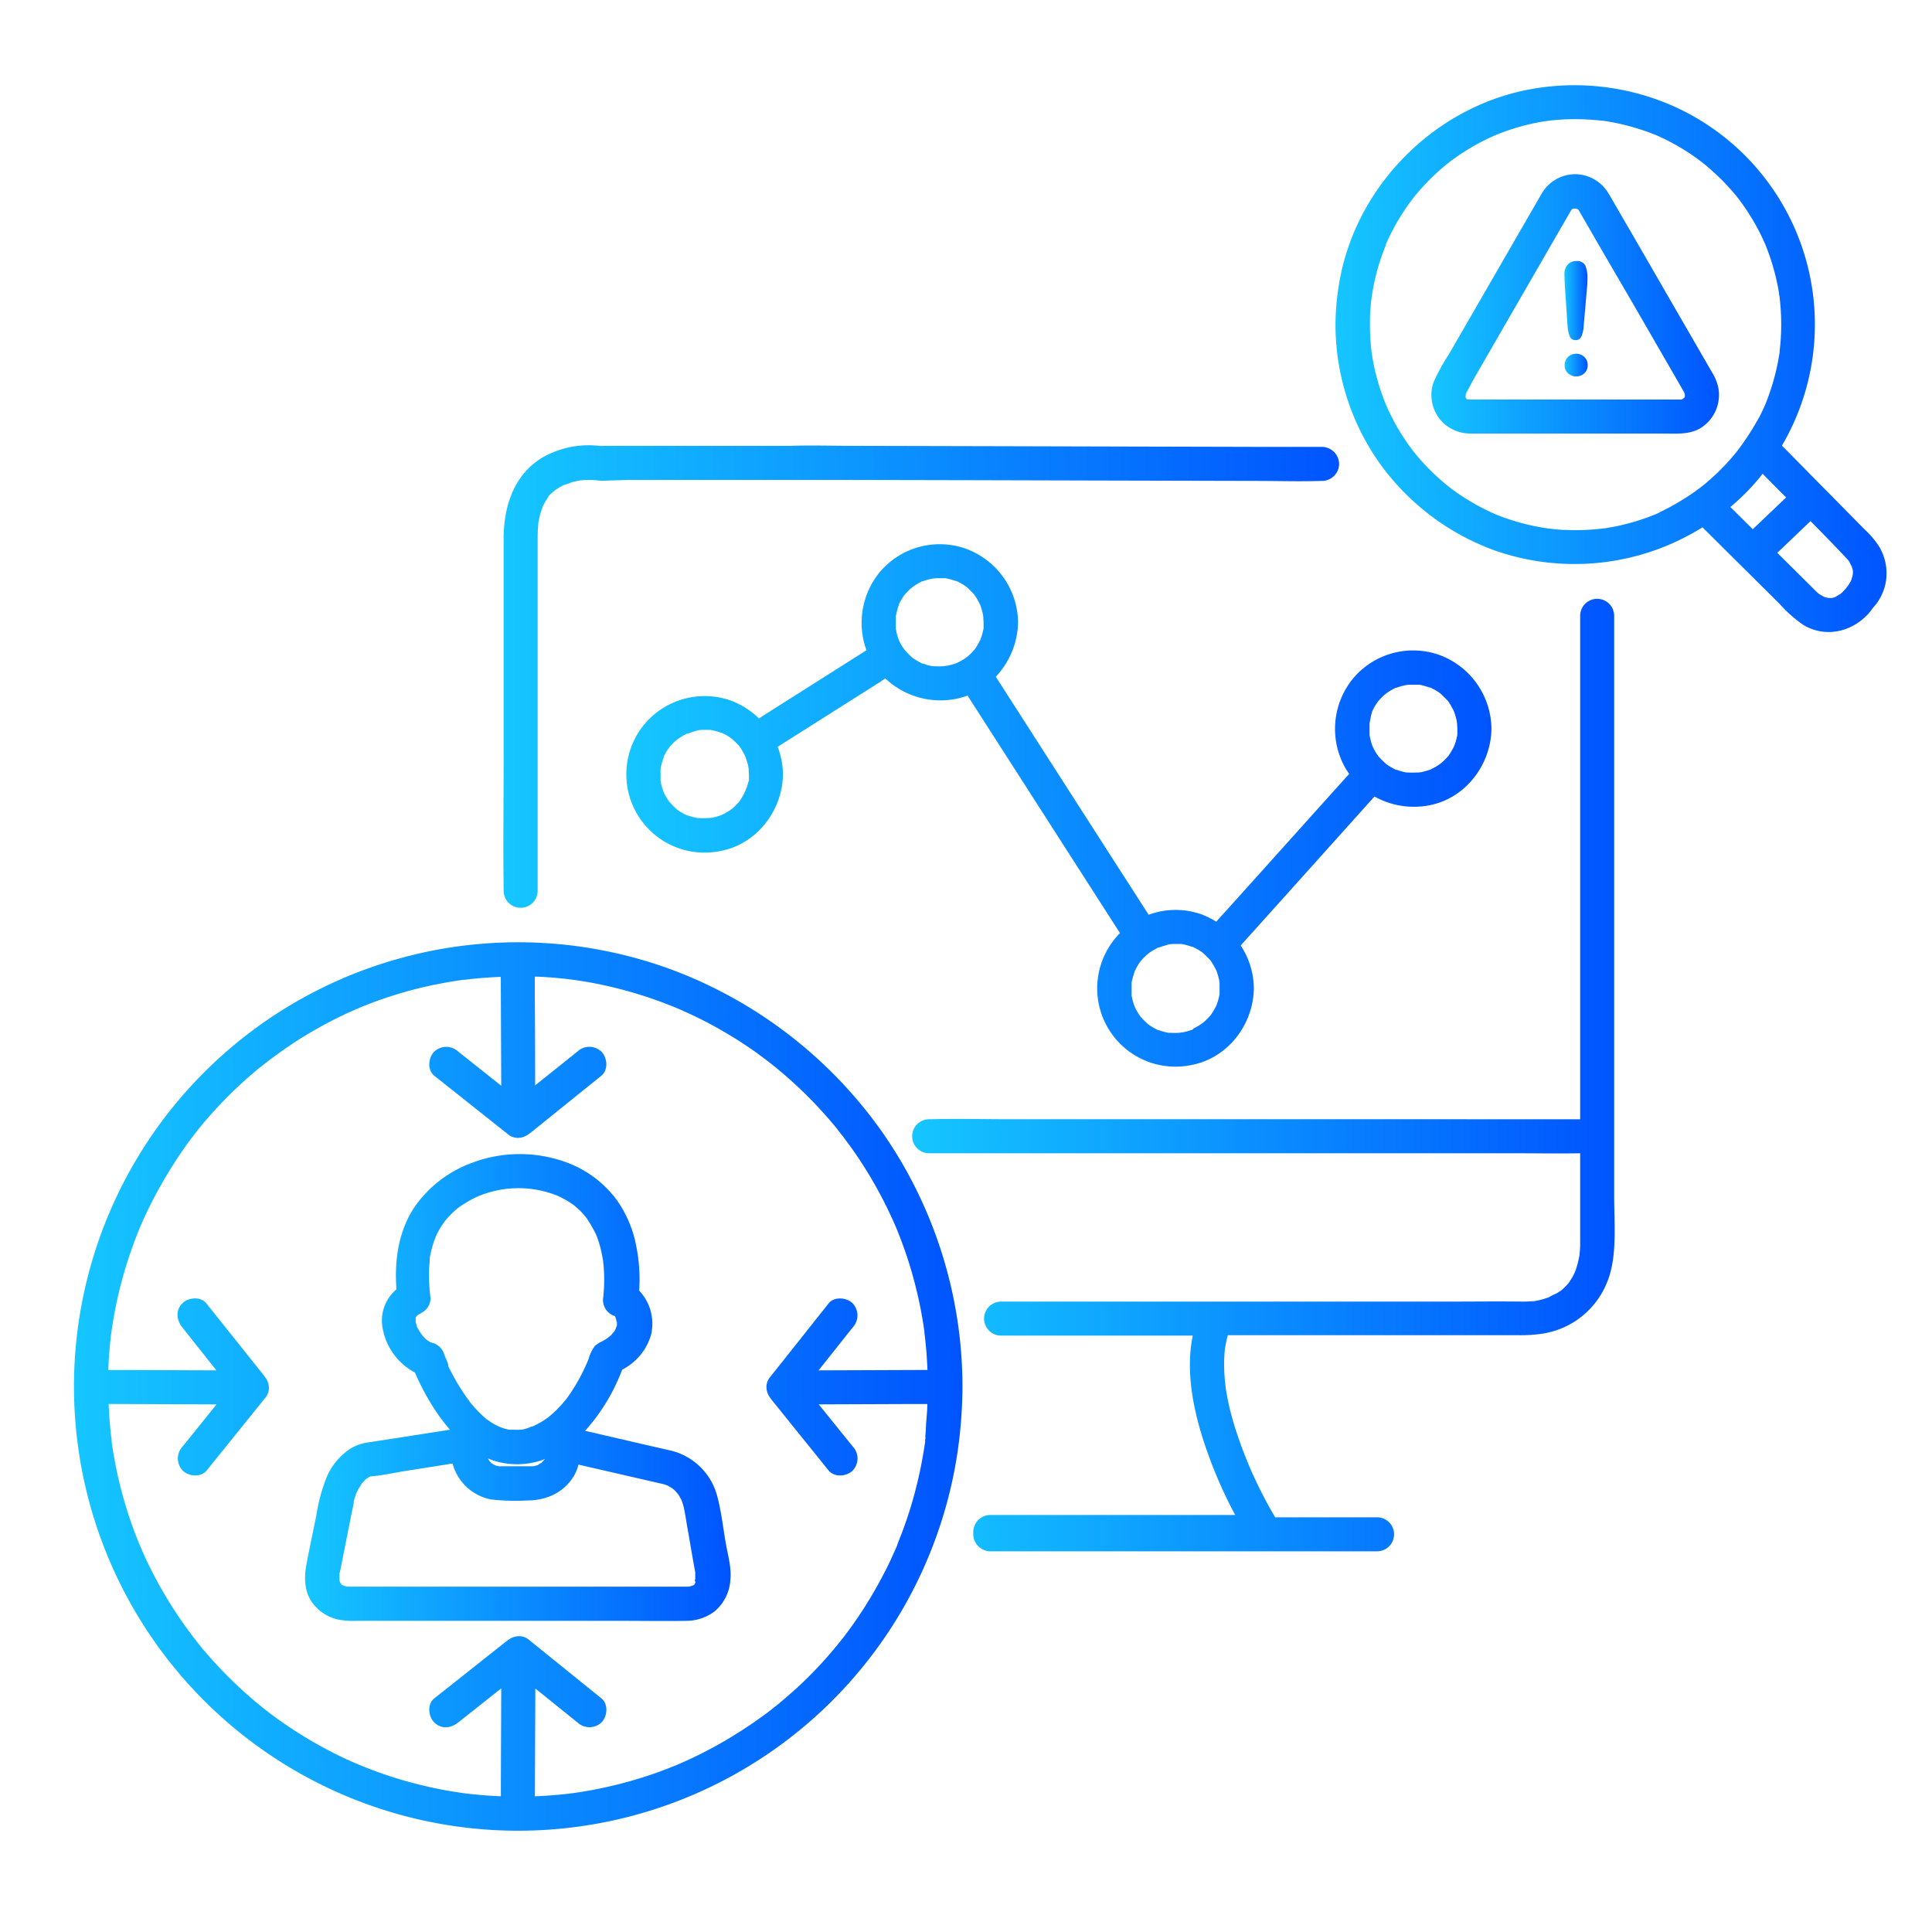 <svg id="Layer_1" data-name="Layer 1" xmlns="http://www.w3.org/2000/svg" xmlns:xlink="http://www.w3.org/1999/xlink" viewBox="0 0 426 426"><defs><style>.cls-1{fill:url(#linear-gradient);}.cls-2{fill:url(#linear-gradient-2);}.cls-3{fill:url(#linear-gradient-3);}.cls-4{fill:url(#linear-gradient-4);}.cls-5{fill:url(#linear-gradient-5);}.cls-6{fill:url(#linear-gradient-6);}.cls-7{fill:url(#linear-gradient-7);}.cls-8{fill:url(#linear-gradient-8);}.cls-9{fill:url(#linear-gradient-9);}.cls-10{fill:url(#linear-gradient-10);}.cls-11{fill:url(#linear-gradient-11);}.cls-12{fill:url(#linear-gradient-12);}.cls-13{fill:url(#linear-gradient-13);}.cls-14{fill:url(#linear-gradient-14);}.cls-15{fill:url(#linear-gradient-15);}.cls-16{fill:url(#linear-gradient-16);}.cls-17{fill:url(#linear-gradient-17);}.cls-18{fill:url(#linear-gradient-18);}.cls-19{fill:url(#linear-gradient-19);}.cls-20{fill:url(#linear-gradient-20);}</style><linearGradient id="linear-gradient" x1="294.47" y1="79.1" x2="416" y2="79.1" gradientUnits="userSpaceOnUse"><stop offset="0" stop-color="#15c6ff"/><stop offset="1" stop-color="#0054ff"/></linearGradient><linearGradient id="linear-gradient-2" x1="201.12" y1="237.08" x2="356.03" y2="237.08" xlink:href="#linear-gradient"/><linearGradient id="linear-gradient-3" x1="347.2" y1="280.5" x2="347.29" y2="280.5" xlink:href="#linear-gradient"/><linearGradient id="linear-gradient-4" x1="110.99" y1="149.18" x2="295.29" y2="149.18" xlink:href="#linear-gradient"/><linearGradient id="linear-gradient-5" x1="138.11" y1="177.54" x2="328.86" y2="177.54" xlink:href="#linear-gradient"/><linearGradient id="linear-gradient-6" x1="315.57" y1="66.98" x2="379.02" y2="66.98" xlink:href="#linear-gradient"/><linearGradient id="linear-gradient-7" x1="323.07" y1="86.84" x2="323.07" y2="86.84" xlink:href="#linear-gradient"/><linearGradient id="linear-gradient-8" x1="347.7" y1="45.96" x2="347.84" y2="45.96" xlink:href="#linear-gradient"/><linearGradient id="linear-gradient-9" x1="344.95" y1="80.48" x2="350.03" y2="80.48" xlink:href="#linear-gradient"/><linearGradient id="linear-gradient-10" x1="344.95" y1="66.3" x2="350.03" y2="66.3" xlink:href="#linear-gradient"/><linearGradient id="linear-gradient-11" x1="75.27" y1="349.4" x2="75.44" y2="349.4" xlink:href="#linear-gradient"/><linearGradient id="linear-gradient-12" x1="67.27" y1="305.91" x2="161.1" y2="305.91" xlink:href="#linear-gradient"/><linearGradient id="linear-gradient-13" x1="75.17" y1="349.34" x2="75.21" y2="349.34" xlink:href="#linear-gradient"/><linearGradient id="linear-gradient-14" x1="153.02" y1="349.29" x2="153.13" y2="349.29" xlink:href="#linear-gradient"/><linearGradient id="linear-gradient-15" x1="109.96" y1="323.25" x2="110.15" y2="323.25" xlink:href="#linear-gradient"/><linearGradient id="linear-gradient-16" x1="91.73" y1="290.97" x2="91.73" y2="290.97" xlink:href="#linear-gradient"/><linearGradient id="linear-gradient-17" x1="132.47" y1="295.81" x2="133.21" y2="295.81" xlink:href="#linear-gradient"/><linearGradient id="linear-gradient-18" x1="117.6" y1="314.42" x2="118.06" y2="314.42" xlink:href="#linear-gradient"/><linearGradient id="linear-gradient-19" x1="136.19" y1="291.67" x2="136.35" y2="291.67" xlink:href="#linear-gradient"/><linearGradient id="linear-gradient-20" x1="16.3" y1="305.69" x2="212.18" y2="305.69" xlink:href="#linear-gradient"/></defs><title>pam-fea-ico5</title><g id="_5-f" data-name="5-f"><path class="cls-1" d="M414.42,120.64a19.88,19.88,0,0,0-3.38-4l-6.69-6.79c-.85-.87-1.71-1.73-2.57-2.6h0l-8.87-9A52.73,52.73,0,0,0,369.3,23.55a53.83,53.83,0,0,0-32.59-3.73C315.63,24,298.49,41.74,295.19,63a56.25,56.25,0,0,0-.72,8.59,52.92,52.92,0,0,0,9.71,30.52,53.85,53.85,0,0,0,25.11,19.16,53.22,53.22,0,0,0,46.1-5l9.5,9.43,7.57,7.52a28.26,28.26,0,0,0,5.26,4.63c4.8,2.83,10.55,1.5,14.22-2.49.4-.44.72-.92,1.1-1.37-1,1.18.8-1,.62-.74a12.94,12.94,0,0,0,.73-1.09,12.31,12.31,0,0,0,1.25-3A11.5,11.5,0,0,0,414.42,120.64ZM365,29.77Zm0,83.65Zm.88-.39-.9.39,0,0c-.56.22-1.13.45-1.7.66q-1.81.66-3.66,1.17c-1.14.32-2.29.6-3.44.83-.61.12-1.23.23-1.84.33l-.68.11-.15,0-.55.07a50.22,50.22,0,0,1-7.66.26c-1.15,0-2.3-.13-3.45-.26l-.66-.09-.72-.11c-.67-.1-1.34-.23-2-.36a49.87,49.87,0,0,1-7.09-2c-.52-.19-1-.4-1.54-.6l-.15-.06-.18-.08-.6-.27c-1.2-.55-2.38-1.15-3.53-1.79-.95-.54-1.89-1.1-2.81-1.7-.5-.33-1-.66-1.49-1l-.66-.48-.67-.5a49.34,49.34,0,0,1-5.2-4.71c-.75-.79-1.48-1.6-2.17-2.43-.3-.36-.6-.73-.89-1.1l-.34-.46c-.26-.35-.52-.7-.77-1.06a47.47,47.47,0,0,1-3.61-6.06c-.27-.54-.54-1.08-.79-1.63l-.27-.61-.08-.17a1.16,1.16,0,0,1-.06-.15c-.47-1.19-.92-2.38-1.31-3.6a48.74,48.74,0,0,1-1.69-7c0-.24-.07-.48-.11-.72s-.07-.6-.08-.66c-.06-.57-.12-1.15-.16-1.72q-.15-1.92-.15-3.84c0-1.28,0-2.56.15-3.83,0-.58.1-1.15.16-1.72,0-.07.07-.55.08-.66s.07-.48.11-.72a49.8,49.8,0,0,1,1.74-7.21c.38-1.16.81-2.3,1.26-3.43l0-.08,0-.1c.12-.25.23-.5.34-.75.28-.6.56-1.2.86-1.79a49.59,49.59,0,0,1,3.73-6.17l.58-.8.3-.4.31-.39c.2-.26.41-.51.62-.76.76-.92,1.57-1.81,2.4-2.67s1.69-1.69,2.59-2.49c.4-.36.81-.72,1.23-1.06.25-.21.5-.42.76-.62l.43-.34a50.49,50.49,0,0,1,5.88-3.81c1.06-.58,2.14-1.13,3.24-1.63l.6-.27.18-.08.15-.06q.92-.37,1.86-.72a48.32,48.32,0,0,1,7.11-2c.55-.11,1.11-.21,1.67-.3l.76-.11.45-.06c1.32-.15,2.64-.25,4-.3a54.33,54.33,0,0,1,7.65.32h.19l.85.13c.56.09,1.11.19,1.67.3,1.32.27,2.64.58,3.93.95,1.07.31,2.13.65,3.18,1,.63.23,1.24.47,1.86.72l.05,0,1.18.53a50.53,50.53,0,0,1,6.31,3.52c.87.58,1.71,1.18,2.54,1.81l.4.31.63.51c.55.45,1.08.92,1.6,1.39a48.62,48.62,0,0,1,5,5.19l.74.93c.29.39.58.77.86,1.17.72,1,1.41,2.08,2.06,3.15s1.15,2,1.67,3c.25.5.49,1,.72,1.49l.41.9.11.26.09.22a50.45,50.45,0,0,1,2.24,7c.27,1.15.51,2.32.7,3.49,0,.31.09.61.14.92v.12c.08.68.15,1.37.2,2.06a49.1,49.1,0,0,1,0,7.67c-.05.69-.13,1.37-.2,2.06,0,0,0,.1,0,.17,0,.29-.09.58-.13.87-.2,1.22-.45,2.44-.74,3.65a51.78,51.78,0,0,1-2.26,7,.77.77,0,0,0-.06.15l-.08.17c-.12.25-.23.51-.34.76-.26.55-.52,1.09-.79,1.63C387.34,93,386.76,94,386.13,95s-1.28,2-2,3c-.27.38-.55.75-.83,1.12-.09.13-.32.42-.36.47l-.62.76a48.52,48.52,0,0,1-5,5.15c-.4.36-.82.72-1.23,1.07l-.76.62-.45.35-1.08.79-.09.07c-.53.37-1.06.73-1.6,1.08A49.33,49.33,0,0,1,365.82,113Zm22-7.57.76-1q2.6,2.63,5.2,5.23l-7.36,7-4.93-4.89A50.29,50.29,0,0,0,387.86,105.46Zm19.25,24.11c.33-.43.16-.19,0,0Zm1.09-1.68a8.49,8.49,0,0,1-1,1.6l-.2.24-.32.37c-.18.2-.36.38-.55.56s-.29.25-.42.38l0,0-.06,0c-.32.2-.69.38-1,.6l0,0c-.23.08-.46.16-.7.22l-.38,0h-.22a3.69,3.69,0,0,1-.55-.08,4.71,4.71,0,0,1-.64-.19l-.24-.12c-.31-.2-.63-.36-.93-.57l-.33-.27-.4-.4-1.93-1.92q-3.23-3.21-6.46-6.41l7.32-7c2.7,2.74,5.4,5.49,8,8.27.12.12.23.25.34.38l.24.35c.12.2.47,1,.48.93.11.34.21.69.29,1v.57s-.05.51-.09.64S408.22,127.78,408.2,127.89Z"/><path class="cls-2" d="M355.92,263.79v-128a3.75,3.75,0,0,0-7.5,0v111H222.94c-5.93,0-11.89-.16-17.82,0h-.24a3.75,3.75,0,1,0,0,7.5H333.42c5,0,10,.1,15,0V257c0,5.46,0,10.92,0,16.37,0,.43,0,.85,0,1.27,0,.58-.07,1.15-.12,1.72a.71.71,0,0,0,0,.14c0,.25-.08.51-.13.76a19.52,19.52,0,0,1-.78,2.91,1.34,1.34,0,0,0-.07.18c0-.12,0,.08-.09.21l-.08.23a1.56,1.56,0,0,1,.08-.21v0c-.19.37-.36.74-.57,1.09s-.41.67-.63,1l-.06.1-.31.38a17.19,17.19,0,0,1-1.43,1.4l-.06.05-.05,0c-.33.22-.65.44-1,.64a10.86,10.86,0,0,0-1.6.8l-.14.06-.81.26a15.61,15.61,0,0,1-1.53.4l-.71.13h0c-.83.05-1.64.12-2.47.11-5.52-.07-11,0-16.55,0H220.74a3.75,3.75,0,0,0,0,7.5H263c-1.47,7.12-.17,14.78,1.88,21.62a100.29,100.29,0,0,0,7.47,17.93h-54a3.79,3.79,0,0,0-3.75,3.75,1.35,1.35,0,0,0,0,.18c0,.11,0,.21,0,.33a3.82,3.82,0,0,0,3.75,3.75h85.29a3.75,3.75,0,0,0,0-7.5H281.17a99.94,99.94,0,0,1-4.65-8.88c-.35-.75-.69-1.49-1-2.25-.14-.31-.27-.63-.41-1a.81.81,0,0,0-.06-.13l-.33-.82q-1.09-2.7-2-5.46c-.61-1.85-1.16-3.73-1.61-5.62-.23-1-.44-2-.62-3l-.24-1.4,0-.25s-.07-.48-.08-.62a36.25,36.25,0,0,1-.19-6.42c0-.3.05-.6.08-.9,0-.1,0-.32.05-.47.06-.39.12-.78.2-1.16.12-.6.26-1.19.43-1.77h64.16a32.61,32.61,0,0,0,5.31-.36,18.32,18.32,0,0,0,14.19-11.43C356.65,277.08,355.92,269.9,355.92,263.79Zm-80.81,58.84ZM338.27,287c-.56.09-.53,0,0,0Z"/><path class="cls-3" d="M347.29,280.39a1.81,1.81,0,0,0-.09.23v0Z"/><path class="cls-4" d="M138.51,105.82H174l11.72,0,28.12.06,33.88.09,29.3.07c4.76,0,9.54.16,14.3,0h.2a3.78,3.78,0,0,0,3.75-3.75,3.82,3.82,0,0,0-3.75-3.75l-11.71,0-28.13-.07-33.88-.09-29.29-.07c-4.76,0-9.55-.16-14.31,0H134.6c-.68,0-1.35,0-2,0a2.41,2.41,0,0,0-.38,0c.1,0,2.42.27-.12,0A20.52,20.52,0,0,0,119.41,101c-6.18,3.82-8.35,10.8-8.36,17.74,0,3.16,0,6.31,0,9.47v39.44c0,9.43-.13,18.88,0,28.31v.45a3.75,3.75,0,0,0,7.5,0v-76c0-.67,0-1.34,0-2,0-.93.06-1.85.13-2.78v-.11c0-.25.08-.51.13-.76.11-.57.24-1.13.4-1.69s.28-.85.42-1.28v0l.21-.45c.18-.35.37-.7.58-1s.25-.38.37-.58l.13-.18c.23-.32.17-.25-.19.23,0-.34,1.2-1.32,1.45-1.54l.16-.15,0,0c.33-.21.64-.44,1-.64s.55-.32.83-.46l.21-.1a12.09,12.09,0,0,0,1.75-.61c.59-.16,1.19-.27,1.78-.38h0l.76-.07a21.35,21.35,0,0,1,2.4,0c.48,0,2.09.2,0,0a12.54,12.54,0,0,0,1.68.14Zm-16,2.06.08,0Z"/><path class="cls-5" d="M195.21,149.59a17.69,17.69,0,0,0,15.56,4.51,15.78,15.78,0,0,0,2.57-.73l10.73,16.72,20,31.16,2.88,4.49q-.44.45-.84.93a17.26,17.26,0,0,0,16.65,28.15c8-1.53,13.61-8.93,13.71-16.9a17.47,17.47,0,0,0-2.9-9.45l9.18-10.21L300.94,178l2.13-2.37a17.82,17.82,0,0,0,12.07,1.94c8-1.53,13.62-8.93,13.72-16.89a17.53,17.53,0,0,0-11.47-16.26,17.28,17.28,0,0,0-18.89,5,17.5,17.5,0,0,0-1.72,20.16c.23.37.46.72.71,1.06l-9.06,10.07q-9.09,10.13-18.2,20.24l-2.05,2.28a18.26,18.26,0,0,0-3.19-1.59,17.11,17.11,0,0,0-11.72.06L242.5,184.94l-20-31.16-2.93-4.56a18,18,0,0,0,4.91-12A17.53,17.53,0,0,0,213,121a17.28,17.28,0,0,0-18.89,5,17.63,17.63,0,0,0-3.06,17.38l-22.7,14.38-1,.66a17.77,17.77,0,0,0-6.18-3.94,17.31,17.31,0,0,0-18.89,5,17.26,17.26,0,0,0,16.64,28.15c8-1.53,13.62-8.93,13.72-16.9a17.51,17.51,0,0,0-1.17-6.06l22.76-14.41Zm108.62,17.09c.34.4.12.15,0,0Zm-1.27-9.79a.42.42,0,0,1,0-.06l.06-.1c.2-.39.39-.78.62-1.15s.3-.46.44-.69l.2-.26a15.23,15.23,0,0,1,1.25-1.29,3.73,3.73,0,0,1,.3-.26c-.18.16.39-.31.47-.36a17.85,17.85,0,0,1,1.7-1l.15-.08.16,0c.32-.1.63-.22.95-.31s.89-.22,1.34-.3l.67-.06c.35,0,.7,0,1.05,0l.69,0,.26,0,.43.07c.65.14,1.28.35,1.92.55l.16,0,.16.08c.38.21.77.4,1.15.63l.55.35.32.23.21.17c.47.46.92.91,1.37,1.38l.13.13.09.13c.21.32.42.63.62,1s.27.47.39.71.16.31.23.47a1.09,1.09,0,0,1,.05.14,18.45,18.45,0,0,1,.55,1.93c0,.07.06.49.08.62,0,.37.06.74.06,1.11s0,.69,0,1v.19s0,.1,0,.16c-.11.55-.23,1.09-.39,1.63-.07.22-.16.44-.24.66s-.23.52-.26.58a17.64,17.64,0,0,1-1,1.67l-.09.13-.13.13c-.15.16-.29.33-.44.48a8.84,8.84,0,0,1-.69.68l-.44.37a13,13,0,0,1-1.16.77l-.87.46-.17.07-.31.12c-.58.18-1.16.36-1.76.49-.12,0-1.2.14-.35.07l-.69,0a14.63,14.63,0,0,1-1.87,0l-.39,0q-.57-.11-1.14-.27c-.32-.09-.63-.21-.95-.31l-.1,0-.06,0a15.11,15.11,0,0,1-1.58-.87c-.22-.14-.43-.29-.65-.45l-.15-.13c-.54-.52-1.08-1-1.57-1.6l0,0c-.18-.27-.37-.54-.54-.81s-.33-.57-.48-.86c0,0-.12-.27-.21-.45s-.18-.49-.18-.47c-.11-.32-.2-.64-.28-1s-.15-.66-.22-1c0-.07,0-.11,0-.16a.58.58,0,0,0,0-.19c0-.7,0-1.39,0-2.08v-.15c.05-.29.1-.58.17-.87A13.09,13.09,0,0,1,302.56,156.89Zm-51.12,67c.33.4.11.15,0,0Zm6.39-15.68.66-.06c.35,0,.7,0,1.05,0l.69,0,.27,0,.42.07a18.28,18.28,0,0,1,1.92.55l.17,0,.15.08c.38.21.77.4,1.15.63l.55.35.32.23.21.17c.47.45.92.91,1.37,1.38l.14.13.08.13c.21.32.43.63.62,1s.27.47.39.71.16.31.23.47,0,.08.06.14a18.4,18.4,0,0,1,.54,1.93c0,.07.07.49.09.62,0,.37,0,.74,0,1.1s0,.7,0,1v.2s0,.1,0,.16a15.44,15.44,0,0,1-.39,1.63c-.07.22-.15.44-.23.66s-.23.52-.27.58a15.77,15.77,0,0,1-1,1.67l-.08.13-.14.13c-.15.16-.28.33-.43.48s-.46.46-.7.68l-.43.37c-.38.27-.77.54-1.17.77l-.87.46L263,227l-.31.12c-.59.18-1.17.36-1.77.49-.12,0-1.2.13-.35.07l-.68.05a14.56,14.56,0,0,1-1.87,0l-.39,0c-.39-.08-.77-.16-1.15-.27s-.63-.21-.94-.31l-.11,0-.06,0c-.54-.27-1.07-.55-1.58-.87-.22-.14-.43-.3-.65-.45l-.15-.13c-.54-.53-1.07-1-1.56-1.6l0,0c-.18-.27-.37-.54-.54-.82s-.33-.56-.48-.85c0,0-.12-.27-.21-.45l-.18-.48c-.1-.31-.2-.63-.28-.95s-.15-.66-.22-1a1.57,1.57,0,0,0,0-.16V219c0-.69,0-1.38,0-2.08v-.14c0-.29.1-.59.17-.87a14.74,14.74,0,0,1,.53-1.75.2.2,0,0,1,0-.06l.06-.11c.2-.38.39-.77.62-1.15s.3-.45.45-.68a2.64,2.64,0,0,1,.2-.26,13.71,13.71,0,0,1,1.24-1.29l.3-.26c-.18.16.39-.31.47-.36a19.18,19.18,0,0,1,1.7-1l.15-.08.17,0c.31-.1.62-.22.94-.31S257.37,208.31,257.83,208.23Zm-58.37-65c.34.4.12.15,0,0Zm-1.27-9.79a.42.42,0,0,1,0-.06l0-.1c.21-.39.4-.78.63-1.15s.29-.46.44-.69l.2-.26a15.11,15.11,0,0,1,1.24-1.29l.3-.26c-.18.16.4-.31.48-.36a16.75,16.75,0,0,1,1.69-1l.16-.09.16,0c.32-.1.63-.22.95-.31s.89-.22,1.34-.3l.67-.06c.35,0,.7,0,1,0l.7,0,.26,0,.42.07c.66.14,1.29.35,1.93.55l.16,0,.15.09c.39.2.78.39,1.15.62.19.11.37.23.55.35l.33.23.2.17c.47.46.93.91,1.38,1.38l.13.13.08.13c.22.32.43.63.63,1s.27.47.39.71l.23.47s0,.08.05.14a18.45,18.45,0,0,1,.55,1.93c0,.07.06.49.08.62q0,.56.06,1.11c0,.34,0,.69,0,1v.19s0,.1,0,.16c-.12.55-.23,1.09-.4,1.63-.07.22-.15.44-.23.66s-.23.52-.26.58a15.85,15.85,0,0,1-1,1.67l-.08.13-.13.13c-.15.16-.29.33-.44.48a8.84,8.84,0,0,1-.69.68l-.44.37a13.11,13.11,0,0,1-1.17.77c-.28.16-.58.3-.87.46l-.16.07-.31.12c-.59.18-1.16.36-1.77.49-.12,0-1.2.14-.34.07l-.69.05a14.6,14.6,0,0,1-1.87,0l-.39,0q-.57-.1-1.14-.27c-.32-.09-.63-.21-.95-.31l-.1,0-.07,0a14.19,14.19,0,0,1-1.57-.87c-.22-.14-.44-.29-.65-.45l-.15-.13a21.53,21.53,0,0,1-1.57-1.6s0,0,0,0q-.28-.4-.54-.81c-.17-.28-.33-.57-.48-.86l-.21-.45-.18-.47c-.11-.32-.2-.64-.29-1s-.14-.66-.21-1l0-.15v-.2c0-.7,0-1.38,0-2.08V136c0-.29.1-.58.16-.87A14.78,14.78,0,0,1,198.19,133.4Zm-50.6,43.28c.34.4.12.15,0,0Zm17-3c-.07.22-.15.44-.23.66s-.23.51-.26.58a17,17,0,0,1-1,1.67l-.08.13-.13.13-.44.48c-.22.24-.45.46-.69.68l-.44.37c-.38.27-.76.53-1.17.77s-.58.3-.87.45l-.16.08-.31.11a17.86,17.86,0,0,1-1.77.5c-.12,0-1.2.13-.34.07l-.69,0a14.6,14.6,0,0,1-1.87,0l-.39,0-1.14-.27c-.32-.09-.63-.21-.95-.31l-.1,0-.07,0a16,16,0,0,1-1.57-.86c-.22-.14-.44-.3-.65-.45l-.15-.13a21.66,21.66,0,0,1-1.57-1.61l0,0c-.18-.27-.36-.54-.53-.82s-.33-.56-.48-.85l-.21-.45c-.07-.19-.19-.49-.18-.48-.11-.31-.2-.63-.29-.95s-.14-.66-.21-1l0-.16v-.2c0-.7,0-1.38,0-2.08v-.14c0-.3.1-.59.16-.87a14.78,14.78,0,0,1,.54-1.75l0-.06,0-.11c.21-.38.4-.77.63-1.15.14-.23.29-.45.44-.68l.2-.26a16.88,16.88,0,0,1,1.24-1.3l.3-.26c-.18.17.4-.3.48-.35a19,19,0,0,1,1.69-1l.16-.08.16,0c.32-.1.63-.22.95-.31A12.34,12.34,0,0,1,154,161l.67-.06c.35,0,.7,0,1,0l.7,0,.26,0,.42.07a18.45,18.45,0,0,1,1.93.55l.16,0,.15.08c.39.21.78.4,1.15.63.19.11.37.23.55.35l.33.23.2.17c.47.45.93.91,1.38,1.37l.13.14.08.13c.22.31.43.63.63,1s.27.48.39.72.15.31.23.47,0,.08.05.14A19,19,0,0,1,165,169c0,.08.06.5.08.63,0,.37.05.73.06,1.1s0,.7,0,1v.2a1.23,1.23,0,0,0,0,.16C164.92,172.64,164.81,173.18,164.64,173.72Z"/><path class="cls-6" d="M378.89,85.51A10.81,10.81,0,0,0,377.44,82l-9.87-17.08-6.48-11.22-5.22-9c-.39-.67-.76-1.36-1.17-2a8.64,8.64,0,0,0-6.82-4.27A8.55,8.55,0,0,0,340,42.57l-14.9,25.81-5.63,9.74a43.34,43.34,0,0,0-3.39,6.2,8.53,8.53,0,0,0,2.06,8.84,8.79,8.79,0,0,0,6.23,2.44c2.64,0,5.28,0,7.91,0h34.49c2.83,0,5.83.3,8.34-1.3A8.61,8.61,0,0,0,378.89,85.51ZM347.21,45.85h0ZM323.07,86.8v0l.05-.07-.05.1c0,.13,0,.22,0,.27v.23h0c0-.16,0-.33,0-.49,0,.06,0,.06,0,0Zm0,.57h0v0Zm48.09.52,0,0S371.14,87.93,371.17,87.89Zm.05,0,0,0a2,2,0,0,1,.15-.15A.77.77,0,0,1,371.22,87.86Zm.14-.16-.32.24c-.17.07-.32.14-.26.13h0l-.25,0c-.73,0-1.46,0-2.19,0H323.91a.23.23,0,0,0-.11,0l-.16,0-.06,0-.15-.09,0,0-.16-.2s-.07-.1-.1-.16,0-.31,0-.42a2.85,2.85,0,0,1,.06-.39.25.25,0,0,1,0-.07l.24-.42L325,83.48q2.57-4.42,5.11-8.85l15.55-26.94.77-1.33a1.19,1.19,0,0,0,.1-.18l.07,0,.14-.12h0l.11-.06.16,0,.42,0,.11,0,.13,0-.09,0,.09.06.17.07.05,0-.08,0,.1,0,.08.08.09.07a1.12,1.12,0,0,0,.08.17l.09.16c.17.28.33.56.49.84l4.48,7.76L360.09,67l9.29,16.08L371.06,86c.11.2.22.4.34.59l0,.06s0,.14.1.32V87c0,.07,0,.27,0,.42a.58.58,0,0,1-.05.14A.75.75,0,0,1,371.36,87.7Zm.19-.49v0s0,.09-.05.15S371.54,87.24,371.55,87.21Zm0,0v0S371.56,87.17,371.55,87.22Z"/><path class="cls-7" d="M323.07,86.86v0h0v0Z"/><path class="cls-8" d="M347.7,45.92h0l.14.09Z"/><path class="cls-9" d="M347.47,78A2.49,2.49,0,0,0,345,80.48a2.32,2.32,0,0,0,.77,1.85,2.65,2.65,0,0,0,1.79.67,2.56,2.56,0,0,0,1.76-.68,2.34,2.34,0,0,0,.76-1.84,2.39,2.39,0,0,0-.75-1.78A2.52,2.52,0,0,0,347.47,78Z"/><path class="cls-10" d="M347.61,57.56a2.52,2.52,0,0,0-1.93.78,3.1,3.1,0,0,0-.73,2.18c0,.68.05,1.81.15,3.38l.54,8a7.45,7.45,0,0,0,.51,2.33,1.26,1.26,0,0,0,1.26.76,1.31,1.31,0,0,0,1.27-.79,6.4,6.4,0,0,0,.51-2.26l.72-8.29a21.48,21.48,0,0,0,.12-2.25,6.85,6.85,0,0,0-.49-2.88A2,2,0,0,0,347.61,57.56Z"/><path class="cls-11" d="M75.27,349.36l0,0,0,0,.08,0S75.41,349.4,75.27,349.36Z"/><path class="cls-12" d="M160.06,340.42c-.62-3.48-1-7.14-1.92-10.55a14,14,0,0,0-10.13-10c-6.35-1.44-12.7-2.92-19-4.38A42.54,42.54,0,0,0,137.19,302a12.51,12.51,0,0,0,6.38-7.74,10.6,10.6,0,0,0-2.64-9.69,36.7,36.7,0,0,0-.68-10,25.74,25.74,0,0,0-4.21-9.91,24.11,24.11,0,0,0-10.71-8.2,29.87,29.87,0,0,0-21.27-.06,26.57,26.57,0,0,0-12.52,9.54c-3.66,5.32-4.62,12-4.12,18.35a9,9,0,0,0-3.18,7.66,13.79,13.79,0,0,0,7.25,10.69,52.15,52.15,0,0,0,3.15,6.19,42.89,42.89,0,0,0,4.57,6.42L81.5,318a10.5,10.5,0,0,0-3.88,1.21,14,14,0,0,0-5.67,6.7,38.29,38.29,0,0,0-2.19,8.18c-.73,3.62-1.51,7.23-2.19,10.86-.52,2.78-.5,5.84,1.17,8.26a9.62,9.62,0,0,0,5.89,3.91,17.36,17.36,0,0,0,3.73.27h58.91c4.64,0,9.28.08,13.92,0a10.38,10.38,0,0,0,6.26-2,9.8,9.8,0,0,0,3.6-7.12C161.32,345.7,160.5,342.94,160.06,340.42ZM119.91,322l-.52.55h0a5.73,5.73,0,0,0-.7.43l-.21.09-.32.1c-.19.06-.37.09-.56.14l-.13,0c-.28,0-.67,0-.83,0-2,0-4,0-6.05,0h-.42c.16,0,.3.09-.07,0H110l-.56-.14-.05,0c-.11-.05-.42-.17-.45-.2s-.31-.19-.47-.28l-.07,0,0-.05c-.19-.18-.37-.38-.55-.57.1.08-.1-.2-.28-.48a17,17,0,0,0,12.66.1A2,2,0,0,0,119.91,322Zm15.87-32,0,0v0C135.32,289.68,135.63,289.82,135.78,290ZM98.4,299.75c-.07-.15-.14-.3-.2-.46l-.21-.52A3.8,3.8,0,0,0,95,296l-.15-.05-.12-.08c-.18-.14-.38-.25-.57-.38s-.26-.21-.38-.33-.34-.34-.5-.52-.3-.39-.39-.5c-.33-.51-.64-1-.94-1.54v0a8.6,8.6,0,0,0-.24-.87l-.06-.15a.41.41,0,0,0,0-.12c0-.26,0-.56,0-.82h0c0,.13,0,.22,0,.29s0-.18,0-.29a.78.78,0,0,0,0-.14l.12-.17a3.92,3.92,0,0,0,.4-.42h0l.1-.05c.19-.1.4-.2.58-.31s.06-.05,0-.05a3.56,3.56,0,0,0,2.08-3.3,39.17,39.17,0,0,1-.33-5.73q0-1.19.15-2.37c0-.12,0-.23,0-.35a.81.81,0,0,1,0-.19c0-.33.11-.66.17-1,.15-.73.33-1.45.55-2.16.09-.29.18-.58.28-.86l.24-.64.27-.62c.12-.25.25-.5.38-.74.3-.56.63-1.1,1-1.63.14-.22.3-.43.45-.65h0l.2-.24c.32-.39.66-.76,1-1.12s.82-.8,1.25-1.17l.55-.46,0,0,.15-.1a28.6,28.6,0,0,1,2.52-1.57c.45-.24.9-.47,1.37-.68a4.67,4.67,0,0,1,.5-.23l.14-.05a23,23,0,0,1,15.92-.44c.39.13.76.28,1.14.42,0,0,.85.39,1,.47a21.43,21.43,0,0,1,2.48,1.49l.29.21.25.21q.51.44,1,.9c.24.24.49.49.72.75s.68.84.74.89a29.76,29.76,0,0,1,2.16,3.76c.05.12.1.24.14.36.14.36.26.72.38,1.09.23.72.43,1.44.59,2.18s.29,1.41.41,2.12v0c0,.39.08.78.11,1.17.1,1.15.13,2.3.12,3.44,0,.93-.07,1.86-.16,2.78,0,.31-.09.91-.07.75a3.7,3.7,0,0,0,2.58,4l.13.21h0c0,.18.11.36.16.54a4.63,4.63,0,0,1,.07.5c.05,0,.12,0,.1.25,0,.07,0,.16,0,.23v.05s0,.06,0,.09l0-.06a1.15,1.15,0,0,1,0,.19l0,.1a.76.76,0,0,0-.08.16l-.08.24c0-.12-.13.38-.21.52s-.3.48-.46.72c.51-.78-.26.26-.47.47s-.91.72-.63.54a15.75,15.75,0,0,1-1.52.92l-.27.12a12.65,12.65,0,0,0-1.08.73,8.1,8.1,0,0,0-1.44,2.91c-.3.75-.4,1-.78,1.8a40.06,40.06,0,0,1-3.74,6.51l-.47.64-.06.06c-.31.37-.61.74-.93,1.1a27.77,27.77,0,0,1-2,2c-.29.26-.59.49-.87.74h0l-.36.26a17.69,17.69,0,0,1-1.9,1.18c-.27.15-.55.29-.83.42l-.1.05h0l-.29.13c-.26.13-.3.06-.16,0-.37.14-.77.34-1.08.43s-.84.23-1.26.31l-.29,0a11.24,11.24,0,0,1-1.16,0l-.64,0c-.18,0-.37,0-.55,0a14.36,14.36,0,0,1-1.47-.37c-.24-.07-1.19-.5-.8-.3-.29-.14-.58-.28-.87-.44a12.26,12.26,0,0,1-1.09-.67l-.54-.36-.11-.08-.06,0a30,30,0,0,1-3.86-4l0-.06-.32-.43q-.39-.51-.75-1.05c-.51-.75-1-1.51-1.47-2.29-.77-1.28-1.48-2.61-2.13-3.95C98.86,300.75,98.62,300.26,98.4,299.75ZM81.69,325.49c-.07,0-.08,0,0,0ZM74.88,349l0,.08h0Zm.07.14h0l0,0Zm78,.41Zm.35-.56,0,.05-.16.23c.1-.11.15-.15,0,.07a.63.63,0,0,1-.07.12l0,0,0-.07-.08.09h0c-.08.06-.19.15-.22.13l-.05,0-.63.19-.2.05H91.56c-4.84,0-9.68,0-14.52,0l-.5,0c-.27-.06-.53-.15-.8-.23l-.31-.17s-.07,0-.13-.06l-.09,0s0,0,0,0l0-.07h0l-.08-.12.12.12.06,0,0,0a2.18,2.18,0,0,0-.22-.25s0,0,0,0-.1-.21-.16-.28,0-.3-.08-.4,0-.2,0-.3a8.78,8.78,0,0,1,0-1c0-.12,0-.23.07-.35.33-1.48.6-3,.9-4.46.72-3.58,1.4-7.17,2.16-10.74L78,331q.12-.43.27-.87c.06-.18.13-.35.19-.52s0-.08,0-.12c.23-.47.45-.95.72-1.42.13-.23.27-.45.42-.68l.25-.36c.23-.22.42-.48.65-.7s.28-.25.34-.3l.62-.39.23-.11.1,0c2.67-.21,5.37-.84,8-1.25l10-1.58a10.93,10.93,0,0,0,8.45,7.92,47.34,47.34,0,0,0,8,.23c4.21,0,8.09-1.72,10.32-5.43a10.1,10.1,0,0,0,1-2.48l15.8,3.64,2.4.55c.27.06.53.11.79.19l.61.22,0,0,.68.38.53.35h0l0,0c.18.16.37.32.54.5l.46.51c.1.13.25.34.29.41.19.29.34.6.52.9l.09.15a1.3,1.3,0,0,0,.05.14c.15.44.29.89.41,1.34.3,1.2.46,2.44.67,3.66.64,3.6,1.23,7.22,1.9,10.82V348c0,.12,0,.25-.08.37S153.37,348.75,153.32,348.94Z"/><path class="cls-13" d="M75.21,349.33h0l0,0v0Z"/><path class="cls-14" d="M153.08,349.29a.18.18,0,0,0,0-.07l-.11.14Z"/><path class="cls-15" d="M110,323.24l.1,0h.09Z"/><path class="cls-16" d="M91.73,290.9c0,.17,0,.23,0,0Z"/><path class="cls-17" d="M132.47,296l.19-.1C133.24,295.58,133.6,295.37,132.47,296Z"/><path class="cls-18" d="M118.05,314.37h0a1,1,0,0,0-.46.12A1.56,1.56,0,0,1,118.05,314.37Z"/><path class="cls-19" d="M136.35,292v0a2.31,2.31,0,0,1-.12-.53C136.17,291.44,136.16,291.65,136.35,292Z"/><path class="cls-20" d="M194.23,249.2a99.29,99.29,0,0,0-46.51-35.54A97.95,97.95,0,1,0,211,321.07a102.61,102.61,0,0,0,1.22-15.36A98.14,98.14,0,0,0,194.23,249.2ZM186,360.86Zm18.07-44c0,.23-.06.46-.08.69s0,.15,0,.2l0,.16c-.1.68-.2,1.36-.31,2a94.33,94.33,0,0,1-3.38,14c-.74,2.28-1.58,4.51-2.48,6.73l0,.11-.36.83c-.22.5-.45,1-.68,1.51-.5,1.1-1,2.2-1.58,3.28a93.46,93.46,0,0,1-7.32,12.09c-.63.88-1.27,1.75-1.92,2.6l-.05.06-.61.77c-.41.51-.82,1-1.24,1.52-1.47,1.76-3,3.47-4.59,5.11s-3.24,3.24-5,4.77c-.9.8-1.81,1.58-2.73,2.35l-1.27,1-.51.41-.38.3-.16.12A99.89,99.89,0,0,1,157.79,385c-2.08,1.14-4.19,2.21-6.35,3.19l-1.67.74-.33.15-.61.25q-1.7.69-3.42,1.32a93,93,0,0,1-13.6,3.8c-1.23.25-2.46.47-3.69.67l-1.7.25c-.14,0-.74.09,0,0l-1.37.17c-2.36.27-4.73.44-7.11.54l.1-23.77,9.28,7.48a3.86,3.86,0,0,0,5.3,0c1.31-1.31,1.58-4,0-5.3L117,361.87a1.7,1.7,0,0,1-.14-.1,3.46,3.46,0,0,0-2.51-1,4.07,4.07,0,0,0-2.36.89l-.3.21L95.75,374.49c-1.59,1.26-1.32,4,0,5.3,1.56,1.57,3.71,1.26,5.3,0l9.47-7.51-.08,20.32c0,1.15,0,2.31,0,3.47-2.5-.1-5-.29-7.48-.59l-.56-.07-.66-.09-1.69-.26c-1.24-.2-2.47-.42-3.69-.67q-3.48-.72-6.9-1.68t-6.68-2.18c-1.1-.4-2.18-.83-3.26-1.27l-.38-.15-.72-.31L76.59,388a94.47,94.47,0,0,1-12.09-6.72c-.92-.6-1.82-1.22-2.71-1.85-.5-.35-1-.7-1.47-1.06l-.66-.49-.64-.49-.41-.32-.65-.51-1.39-1.14c-.92-.77-1.83-1.56-2.72-2.36a95.75,95.75,0,0,1-9.51-9.91c-.35-.42-.69-.84-1-1.27l-.61-.77-.07-.09-.05-.06c-.72-1-1.44-1.92-2.13-2.91-1.36-1.92-2.64-3.9-3.85-5.92s-2.3-4-3.34-6.07c-.49-1-1-2-1.43-3-.23-.5-.46-1-.68-1.51-.1-.23-.19-.45-.29-.67s-.2-.48-.24-.58a93.93,93.93,0,0,1-4.4-13.71c-.55-2.31-1-4.65-1.38-7-.09-.57-.18-1.13-.26-1.7l0-.16c0-.06,0-.12,0-.2,0-.29-.07-.57-.11-.86-.14-1.26-.26-2.52-.36-3.79-.08-1.1-.14-2.21-.18-3.31l23.79.09-7.48,9.28a3.86,3.86,0,0,0,0,5.3c1.31,1.32,4,1.59,5.3,0q6.31-7.82,12.62-15.65a1.7,1.7,0,0,0,.1-.14,3.45,3.45,0,0,0,1-2.51,4,4,0,0,0-.89-2.35c-.07-.1-.13-.2-.21-.3L45.5,287.39c-1.26-1.59-4-1.32-5.3,0-1.57,1.57-1.26,3.71,0,5.3l7.51,9.47-20.32-.08H23.88c.05-1.35.12-2.7.23-4.05.09-1.15.21-2.3.34-3.44,0-.34.09-.68.13-1-.09.72,0,.12,0,0,.1-.68.2-1.36.31-2,.4-2.46.9-4.91,1.49-7.33a98.36,98.36,0,0,1,4.37-13.36l.07-.18.07-.15c.09-.2.17-.4.26-.61.22-.5.45-1,.68-1.51.53-1.15,1.08-2.29,1.66-3.43,1.07-2.1,2.22-4.17,3.45-6.18A88,88,0,0,1,44.55,248a95.28,95.28,0,0,1,9.79-10.1c.81-.72,1.64-1.43,2.48-2.13l1.27-1,.77-.61.13-.11.15-.11c1.84-1.38,3.71-2.71,5.63-4a94.78,94.78,0,0,1,12.42-6.82l1.52-.67c.07,0,.72-.3.58-.25l.36-.15q1.69-.69,3.42-1.32,3.39-1.23,6.86-2.19T97,216.9c1.11-.22,2.23-.42,3.36-.59l1.69-.26.16,0,.21,0,1-.13q3.48-.39,7-.52l.1,24-9.47-7.52a3.87,3.87,0,0,0-5.3,0c-1.31,1.31-1.6,4,0,5.31l15.89,12.62.14.09a3.4,3.4,0,0,0,2.52,1,4,4,0,0,0,2.32-.87l.33-.22,15.65-12.62c1.58-1.28,1.32-4,0-5.31a3.84,3.84,0,0,0-5.3,0L118,239.32q0-10.14-.08-20.28l0-3.69h.54q3.63.16,7.25.6l.43.06.62.08,1.69.26c1.24.2,2.47.42,3.69.67a94.22,94.22,0,0,1,13.9,4c1,.39,2.07.8,3.1,1.22l.13.05,0,0,.76.33,1.81.82q3.15,1.45,6.19,3.14c2.1,1.18,4.17,2.43,6.18,3.76.91.61,1.81,1.23,2.71,1.86l1.32,1,.66.49.53.4a94.63,94.63,0,0,1,10.09,9.1q2.49,2.61,4.78,5.38l1,1.28.4.51.11.14.11.14c.72,1,1.44,1.93,2.13,2.91a93.27,93.27,0,0,1,7.16,12c.52,1,1,2.08,1.5,3.13.23.5.45,1,.67,1.52.06.12.11.25.17.38,0-.05.31.76.35.87.88,2.16,1.67,4.36,2.39,6.59a94.12,94.12,0,0,1,3.33,14.15c.08.51.15,1,.22,1.53,0,.08,0,.16,0,.2l.12,1q.19,1.72.33,3.45c.09,1.23.16,2.46.21,3.7l-24,.09,7.52-9.47a3.88,3.88,0,0,0,0-5.3c-1.31-1.3-4-1.59-5.31,0l-12.62,15.9-.09.13a3.43,3.43,0,0,0-1,2.52,4,4,0,0,0,.87,2.33l.22.32,12.62,15.65c1.28,1.58,4,1.33,5.31,0a3.84,3.84,0,0,0,0-5.3l-7.49-9.28,20.29-.08h3.65c0,1.28-.13,2.55-.23,3.83S204.16,315.7,204,316.84Z"/></g></svg>